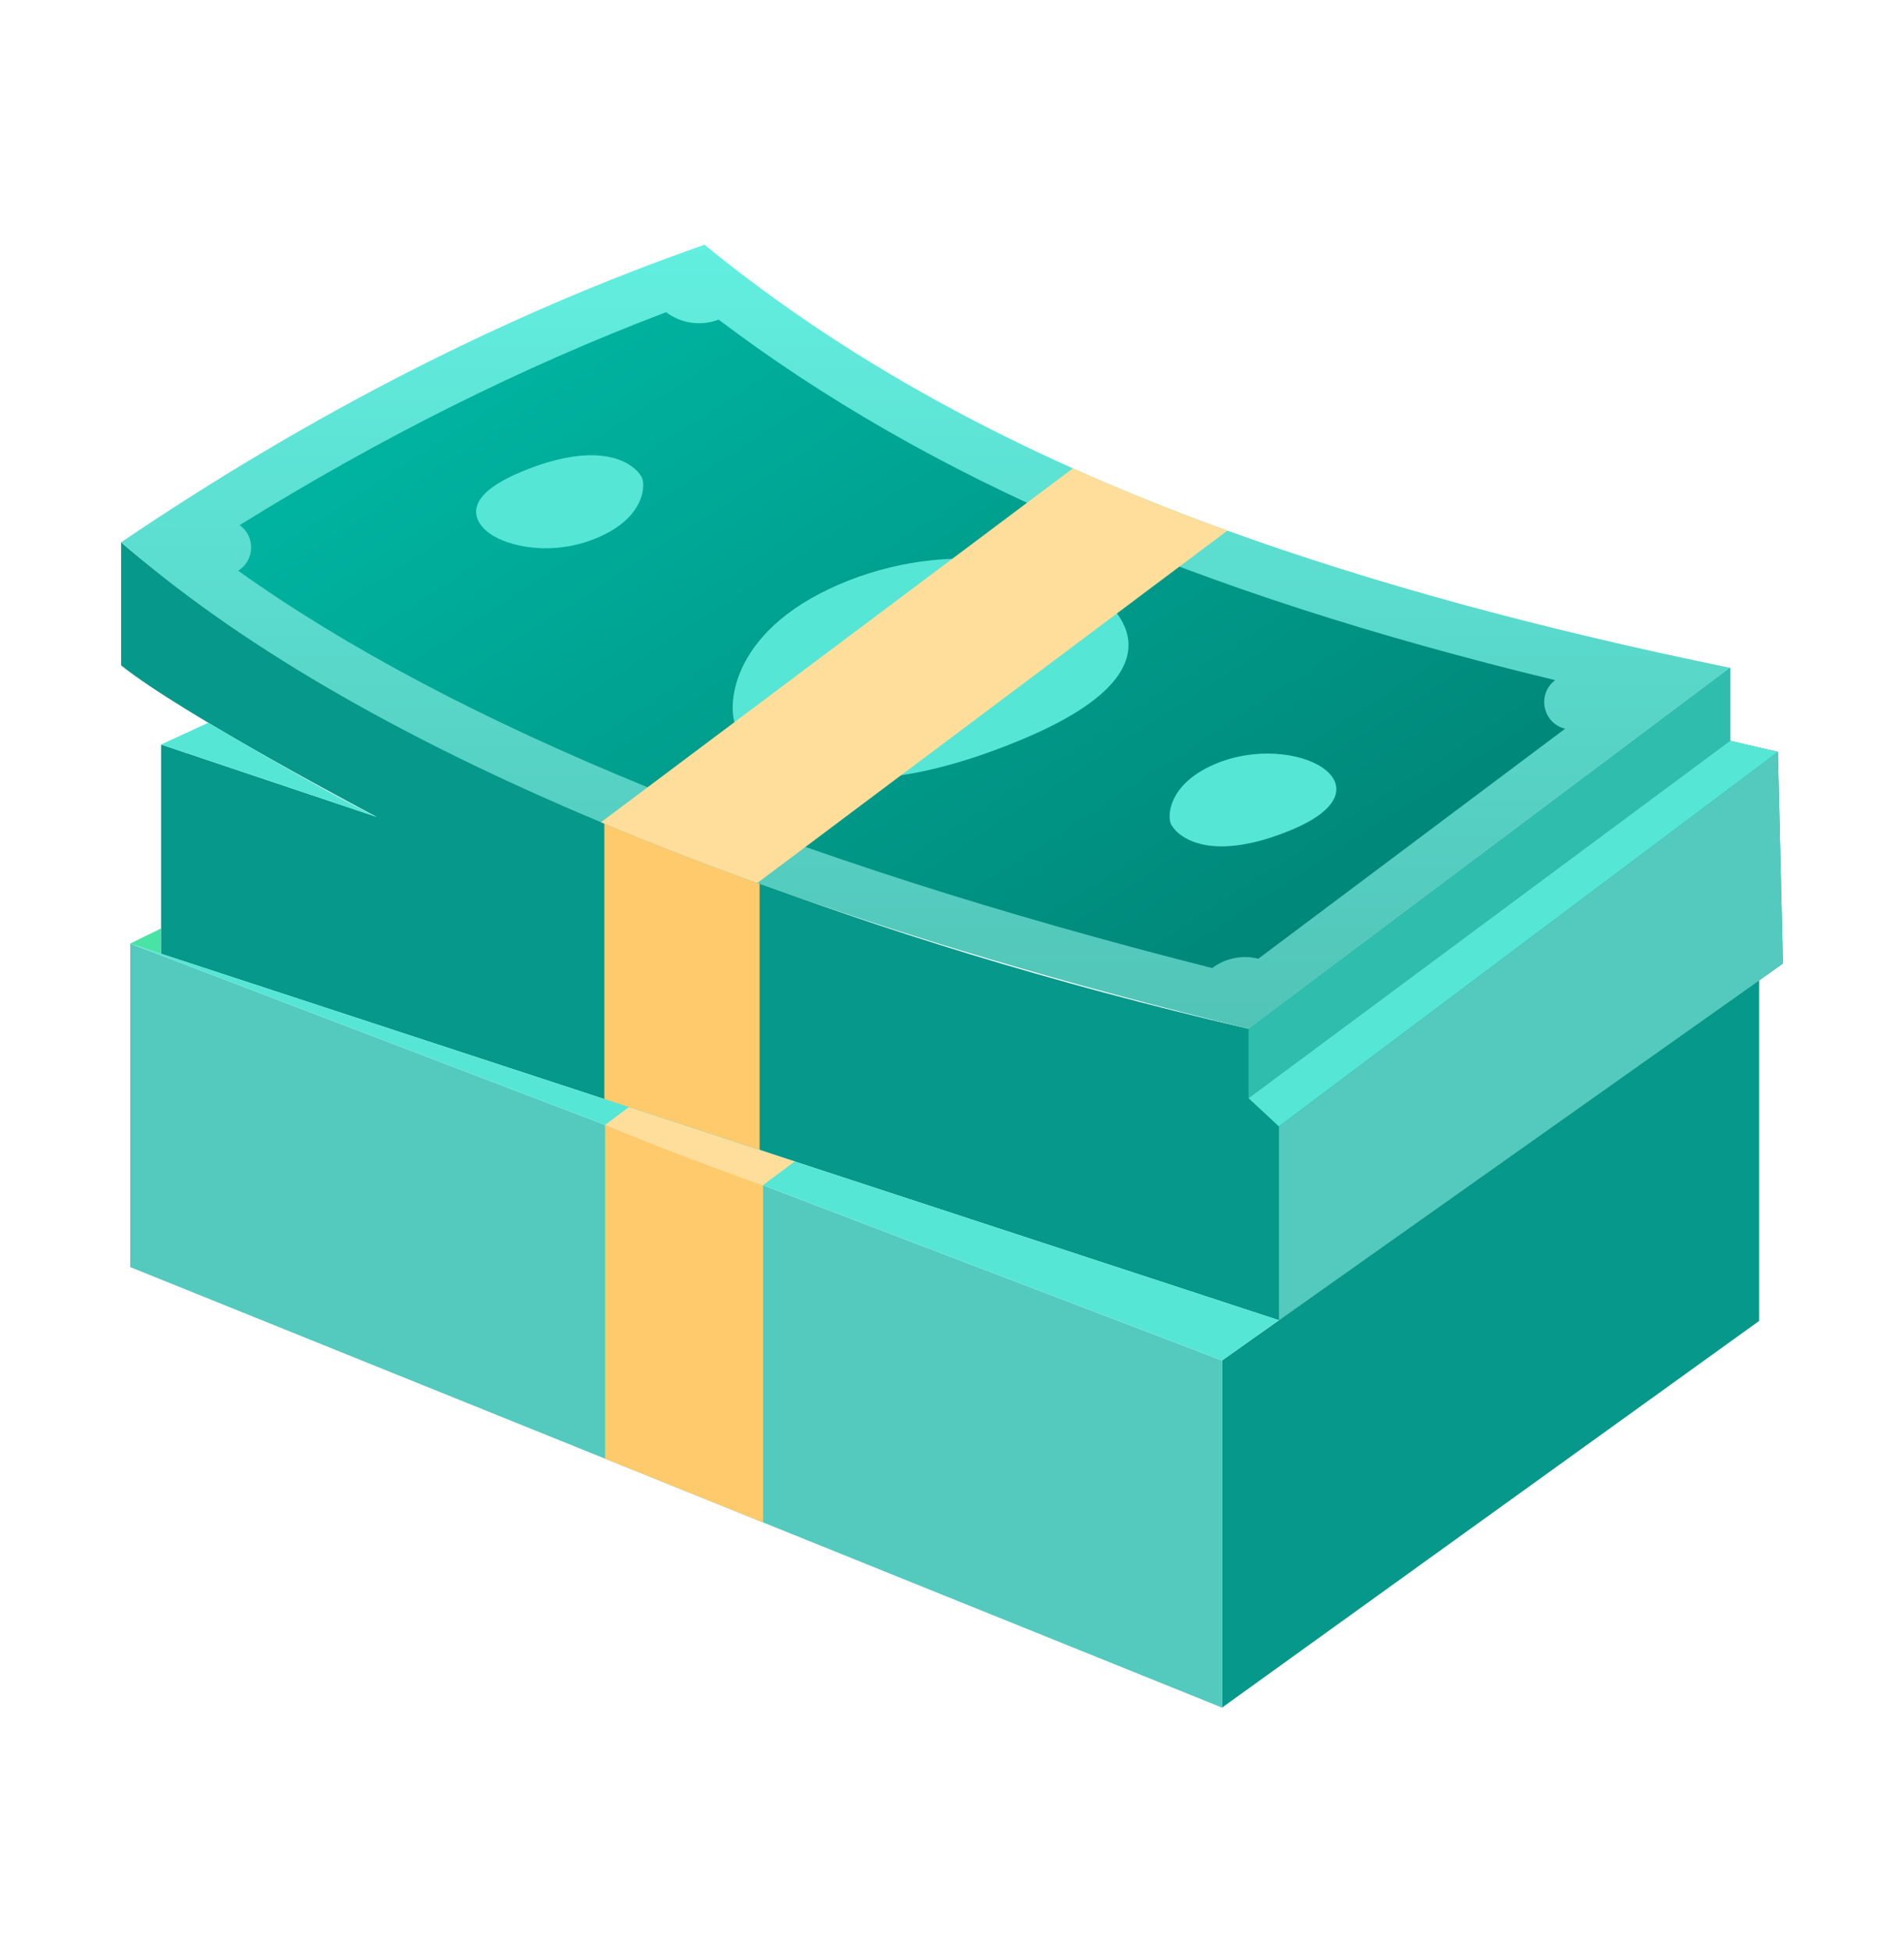 <?xml version="1.0" encoding="UTF-8"?> <svg xmlns="http://www.w3.org/2000/svg" width="40" height="41" viewBox="0 0 40 41" fill="none"><path d="M3.382 19.499V20.03L2.735 19.815L3.382 19.499Z" fill="#49E4A3"></path><path d="M25.673 28.57V35.86L36.956 27.74V20.587L25.673 28.57Z" fill="#06988A"></path><path d="M37.455 20.235L26.867 27.725L3.384 20.029V15.635L7.913 17.155C7.913 17.155 3.823 15.001 2.545 13.973V11.387C2.545 11.387 9.407 17.683 26.23 21.605L36.346 14.024V15.557L37.35 15.79L37.455 20.235Z" fill="#06988A"></path><path d="M12.696 17.244V23.081L15.958 24.149V18.547C14.788 18.113 13.702 17.676 12.696 17.244Z" fill="#FFCA6C"></path><path d="M2.736 19.816V26.609L25.673 35.86V28.57L2.736 19.816Z" fill="#53CABD"></path><path d="M12.712 23.623V30.633L16.032 31.972V24.89L12.712 23.623Z" fill="#FFCA6C"></path><path d="M26.868 27.724L25.673 28.57L2.736 19.816L26.868 27.724Z" fill="#56E6D6"></path><path d="M36.346 14.024L26.23 21.605C22.401 20.671 18.961 19.645 15.91 18.543C14.761 18.129 13.666 17.703 12.626 17.267C8.281 15.449 4.913 13.46 2.546 11.387C6.604 8.642 10.688 6.576 14.801 5.14C18.081 7.823 21.833 9.713 25.786 11.143C28.804 12.234 32.284 13.191 36.346 14.024Z" fill="url(#paint0_linear_5_337)"></path><path d="M25.466 20.329C16.515 18.068 9.518 15.21 5.004 11.985C5.353 11.768 5.369 11.266 5.035 11.028C7.971 9.202 10.972 7.703 13.993 6.556C14.31 6.794 14.727 6.854 15.097 6.712C19.504 10.041 25.06 12.44 32.672 14.284C32.283 14.576 32.409 15.188 32.881 15.303L26.435 20.133C26.099 20.049 25.743 20.12 25.466 20.329Z" fill="url(#paint1_linear_5_337)"></path><path d="M37.455 20.235L26.868 27.724V23.654L37.35 15.79L37.455 20.235Z" fill="#53CABD"></path><path d="M36.346 14.024V15.557L26.23 23.062V21.605L36.346 14.024Z" fill="#2FBDAE"></path><path d="M37.35 15.79L26.867 23.654L26.23 23.062L36.346 15.557L37.35 15.79Z" fill="#56E6D6"></path><path d="M7.913 17.155L3.384 15.635L4.375 15.178C4.375 15.178 6.837 16.638 7.913 17.155Z" fill="#56E6D6"></path><path d="M22.991 12.438C22.991 12.438 25.368 13.903 21.464 15.531C17.56 17.159 15.884 15.997 15.474 15.278C15.271 14.922 15.275 13.291 17.615 12.279C19.954 11.268 22.162 11.858 22.991 12.438Z" fill="#56E6D6"></path><path d="M27.135 17.426C25.487 18.113 24.779 17.622 24.606 17.319C24.52 17.168 24.522 16.48 25.51 16.052C27.2 15.321 29.338 16.507 27.135 17.426Z" fill="#56E6D6"></path><path d="M10.305 11.215C10.305 11.215 9.301 10.596 10.949 9.909C12.598 9.221 13.306 9.712 13.479 10.015C13.565 10.166 13.563 10.854 12.575 11.282C11.587 11.709 10.654 11.46 10.305 11.215Z" fill="#56E6D6"></path><path d="M25.786 11.143L15.91 18.543C14.761 18.129 13.666 17.703 12.626 17.267L22.542 9.834C23.561 10.293 24.64 10.729 25.786 11.143Z" fill="#FFDE9B"></path><path d="M13.212 23.249L12.712 23.623C13.752 24.06 14.874 24.48 16.023 24.894L16.695 24.391L13.212 23.249Z" fill="#FFDE9B"></path><defs><linearGradient id="paint0_linear_5_337" x1="19.446" y1="5.14" x2="19.446" y2="21.605" gradientUnits="userSpaceOnUse"><stop stop-color="#62EFE0"></stop><stop offset="1" stop-color="#51C4B7"></stop></linearGradient><linearGradient id="paint1_linear_5_337" x1="4.956" y1="6.051" x2="18.15" y2="26.283" gradientUnits="userSpaceOnUse"><stop stop-color="#00BDA9"></stop><stop offset="0.996" stop-color="#008678"></stop></linearGradient></defs></svg> 